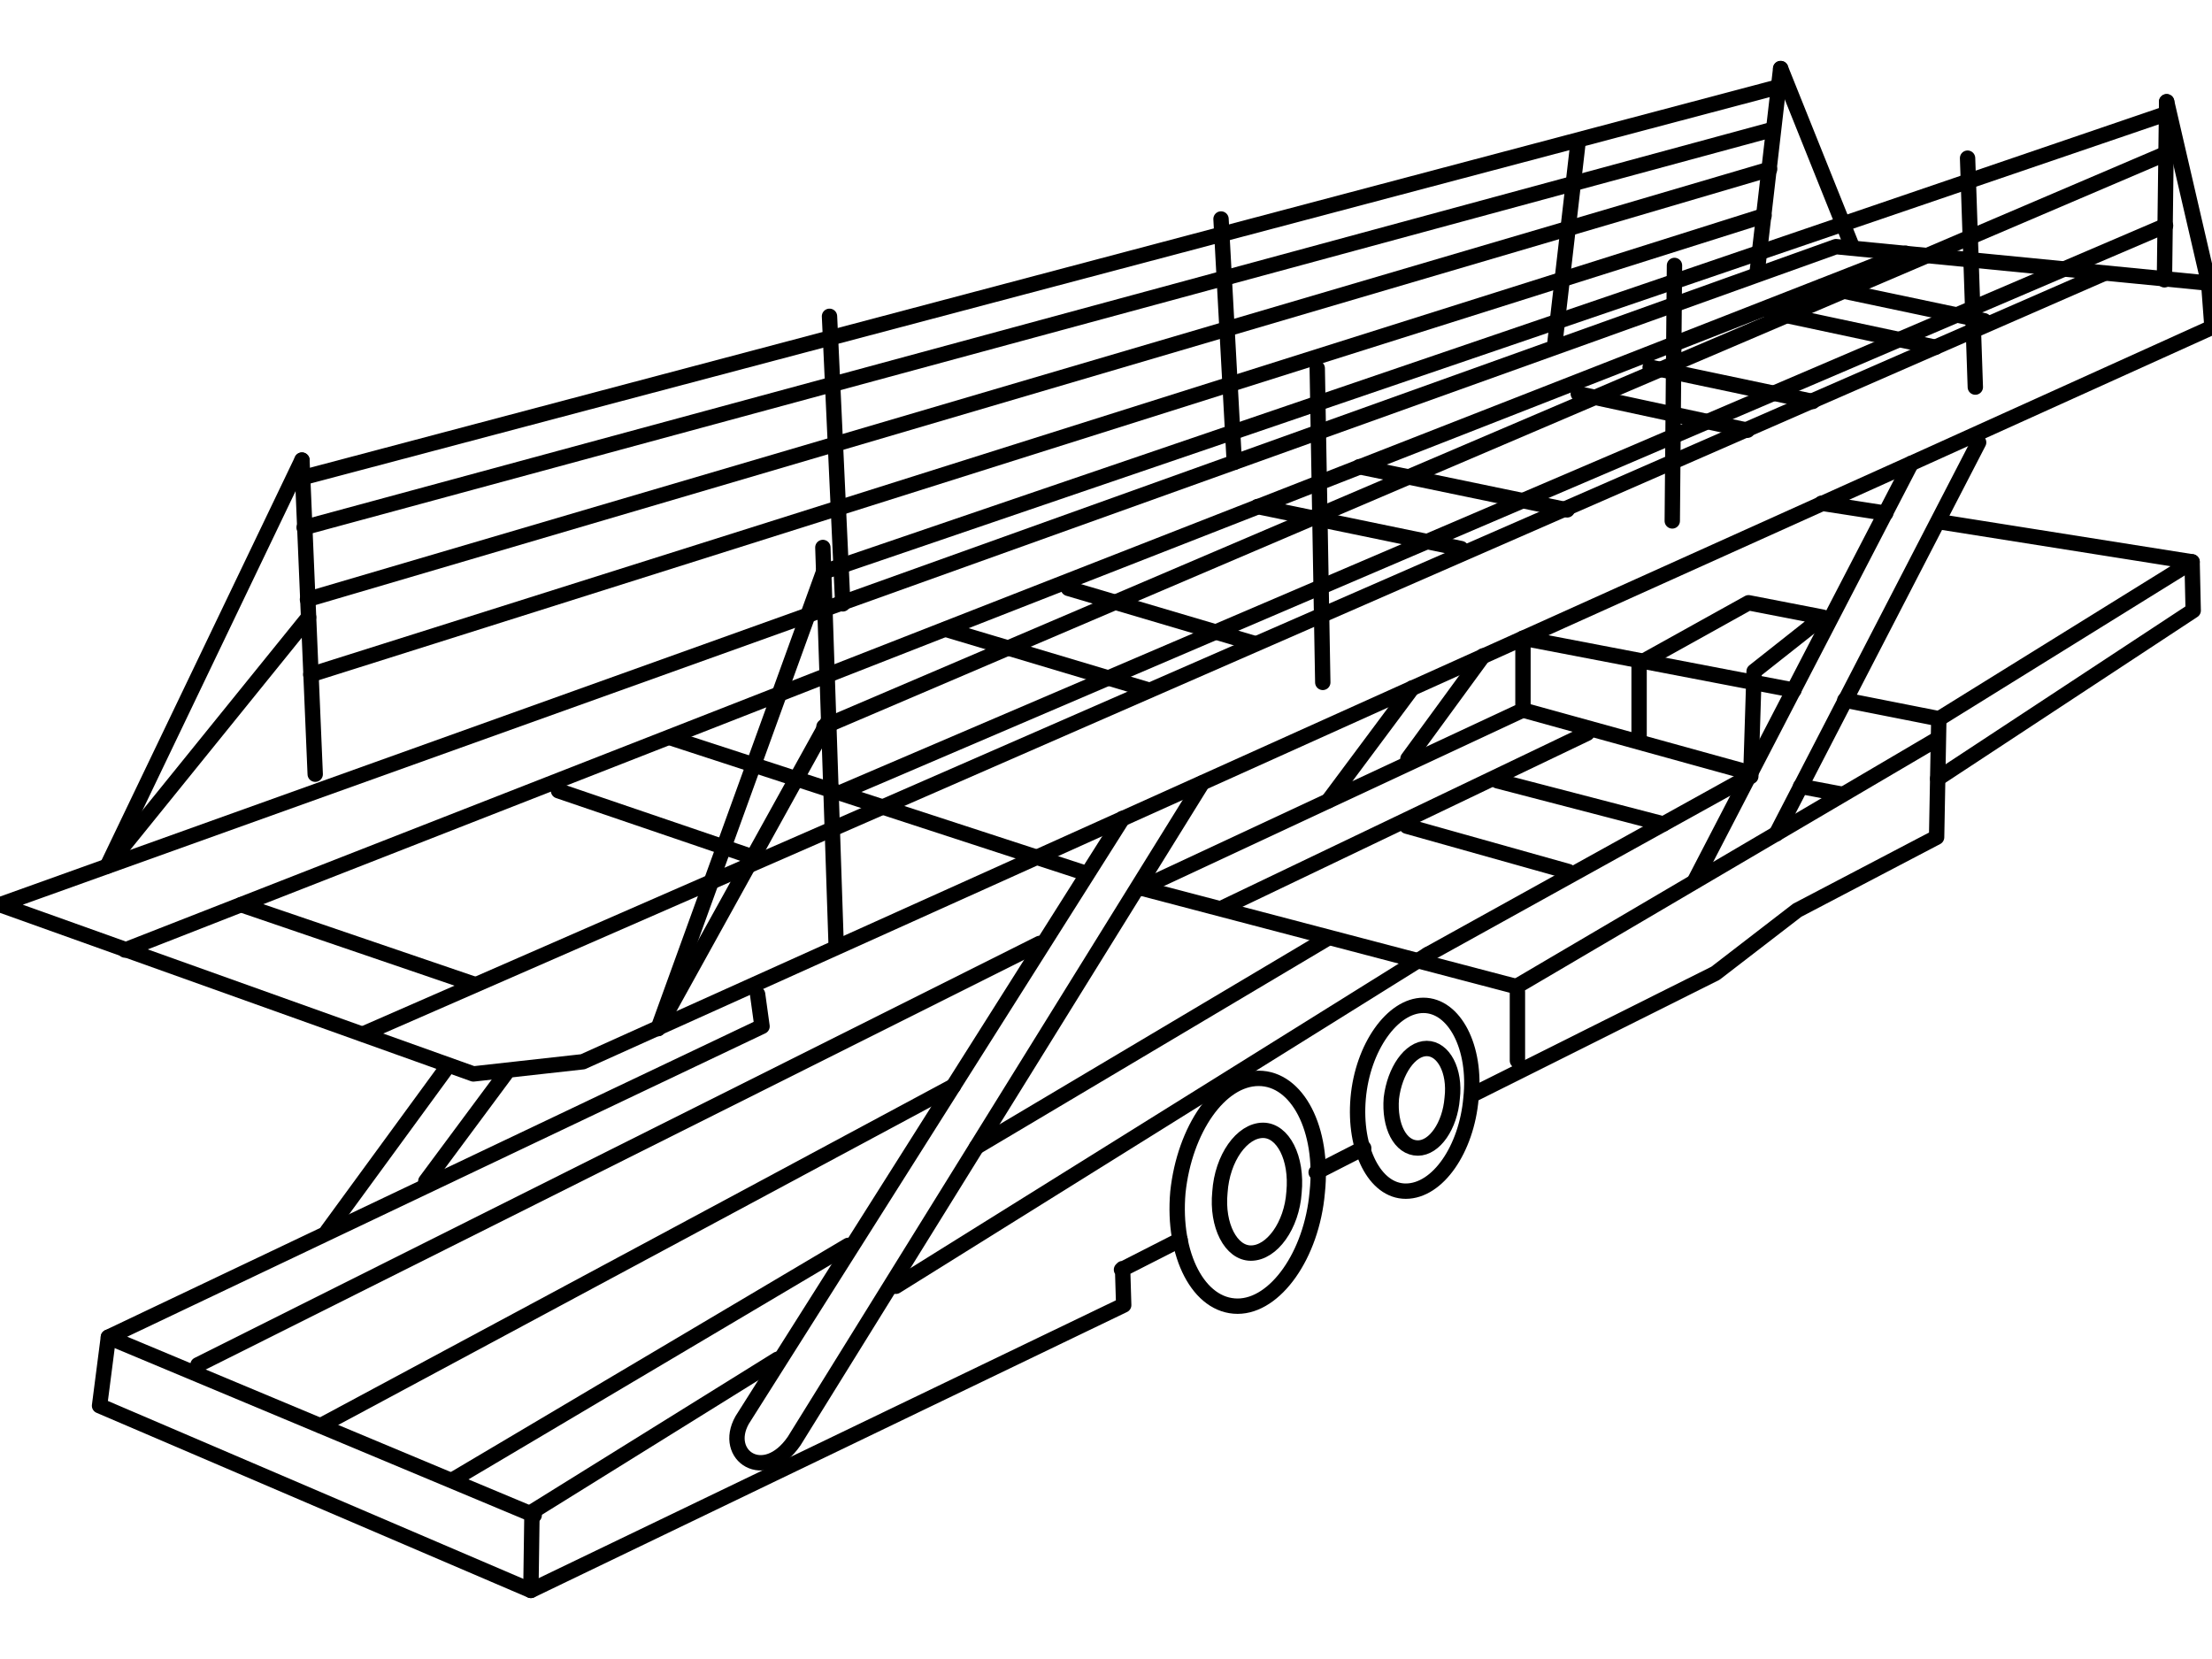 <?xml version="1.0" encoding="UTF-8"?>
<!DOCTYPE svg PUBLIC "-//W3C//DTD SVG 1.1//EN" "http://www.w3.org/Graphics/SVG/1.1/DTD/svg11.dtd">
<!-- Creator: CorelDRAW X7 -->
<svg xmlns="http://www.w3.org/2000/svg" xml:space="preserve" width="2in" height="1.5in" version="1.1" style="shape-rendering:geometricPrecision; text-rendering:geometricPrecision; image-rendering:optimizeQuality; fill-rule:evenodd; clip-rule:evenodd"
viewBox="0 0 2000 1500"
 xmlns:xlink="http://www.w3.org/1999/xlink">
 <defs>
  <style type="text/css">
   <![CDATA[
    .str0 {stroke:black;stroke-width:13.886;stroke-linecap:round;stroke-linejoin:round}
    .fil0 {fill:none;fill-rule:nonzero}
   ]]>
  </style>
 </defs>
 <g id="Layer_x0020_1">
  <g id="_689800912">
   <polygon class="fil0 str0" points="1728,419 2000,296 1997,256 1660,223 0,818 428,971 527,960 "/>
   <path class="fil0 str0" d="M685 899l4 29 -591 281 -8 62 390 167 536 -258 -1 -33 -1 1 53 -27m123 -61l43 -22m100 -49l218 -109 74 -57 126 -66 2 -107 229 -142 -227 -36m-50 -8l-58 -9"/>
   <line class="fil0 str0" x1="113" y1="859" x2="1723" y2= "229" />
   <line class="fil0 str0" x1="328" y1="935" x2="1903" y2= "247" />
   <path class="fil0 str0" d="M1087 708l-369 595c-27,39 -65,13 -47,-19l344 -544"/>
   <path class="fil0 str0" d="M296 1113l106 -145m55 3l-72 97"/>
   <path class="fil0 str0" d="M1201 724l76 -102m64 -29l-68 93"/>
   <path class="fil0 str0" d="M1532 797l196 -378m61 -19l-183 354"/>
   <path class="fil0 str0" d="M480 1438l1 -71 222 -138m107 -66l481 -300m80 29l381 -224"/>
   <line class="fil0 str0" x1="179" y1="1234" x2="940" y2= "853" />
   <line class="fil0 str0" x1="483" y1="1370" x2="98" y2= "1209" />
   <path class="fil0 str0" d="M1754 650l-86 -17m-46 -9l-245 -47 0 65 -345 161m-52 -14l-374 -122"/>
   <line class="fil0 str0" x1="1032" y1="803" x2="1371" y2= "892" />
   <path class="fil0 str0" d="M1377 642l199 55m52 14l37 7"/>
   <line class="fil0 str0" x1="218" y1="818" x2="429" y2= "890" />
   <line class="fil0 str0" x1="505" y1="715" x2="684" y2= "776" />
   <line class="fil0 str0" x1="855" y1="569" x2="1039" y2= "624" />
   <line class="fil0 str0" x1="966" y1="532" x2="1135" y2= "582" />
   <line class="fil0 str0" x1="1137" y1="458" x2="1321" y2= "496" />
   <line class="fil0 str0" x1="1229" y1="422" x2="1417" y2= "461" />
   <line class="fil0 str0" x1="1427" y1="356" x2="1580" y2= "389" />
   <line class="fil0 str0" x1="1492" y1="332" x2="1639" y2= "363" />
   <line class="fil0 str0" x1="1600" y1="282" x2="1750" y2= "314" />
   <line class="fil0 str0" x1="1647" y1="259" x2="1794" y2= "290" />
   <polyline class="fil0 str0" points="1482,670 1482,600 1581,545 1648,558 1586,607 1583,702 "/>
   <path class="fil0 str0" d="M1065 1078c-5,57 19,103 54,103 34,0 67,-46 72,-103 6,-57 -18,-103 -53,-103 -35,0 -67,46 -73,103z"/>
   <path class="fil0 str0" d="M1103 1078c-3,30 10,55 28,55 19,0 37,-25 39,-55 3,-31 -10,-56 -28,-56 -19,0 -37,25 -39,56z"/>
   <path class="fil0 str0" d="M1228 993c-4,46 15,84 43,84 29,0 55,-38 59,-84 5,-46 -15,-84 -43,-84 -28,0 -55,38 -59,84z"/>
   <path class="fil0 str0" d="M1258 993c-2,25 8,45 24,45 15,0 29,-20 31,-45 3,-25 -8,-45 -23,-45 -15,0 -29,20 -32,45z"/>
   <line class="fil0 str0" x1="1372" y1="959" x2="1372" y2= "897" />
   <line class="fil0 str0" x1="290" y1="1289" x2="862" y2= "982" />
   <path class="fil0 str0" d="M1201 848l-318 189m-116 89l-356 211"/>
   <line class="fil0 str0" x1="1105" y1="821" x2="1435" y2= "663" />
   <line class="fil0 str0" x1="1291" y1="863" x2="1578" y2= "704" />
   <line class="fil0 str0" x1="285" y1="700" x2="273" y2= "416" />
   <line class="fil0 str0" x1="762" y1="546" x2="750" y2= "286" />
   <line class="fil0 str0" x1="1116" y1="418" x2="1104" y2= "198" />
   <line class="fil0 str0" x1="1406" y1="309" x2="1427" y2= "127" />
   <line class="fil0 str0" x1="1589" y1="244" x2="1610" y2= "62" />
   <line class="fil0 str0" x1="1675" y1="224" x2="1610" y2= "62" />
   <line class="fil0 str0" x1="97" y1="783" x2="273" y2= "416" />
   <line class="fil0 str0" x1="97" y1="783" x2="279" y2= "558" />
   <line class="fil0 str0" x1="1959" y1="92" x2="1957" y2= "253" />
   <line class="fil0 str0" x1="1959" y1="92" x2="1997" y2= "256" />
   <line class="fil0 str0" x1="756" y1="854" x2="744" y2= "495" />
   <line class="fil0 str0" x1="1196" y1="617" x2="1191" y2= "333" />
   <line class="fil0 str0" x1="1512" y1="471" x2="1514" y2= "240" />
   <line class="fil0 str0" x1="1786" y1="350" x2="1779" y2= "143" />
   <line class="fil0 str0" x1="273" y1="432" x2="1610" y2= "78" />
   <line class="fil0 str0" x1="275" y1="477" x2="1603" y2= "117" />
   <line class="fil0 str0" x1="278" y1="542" x2="1600" y2= "153" />
   <line class="fil0 str0" x1="281" y1="610" x2="1595" y2= "195" />
   <line class="fil0 str0" x1="1272" y1="747" x2="1418" y2= "788" />
   <line class="fil0 str0" x1="1354" y1="706" x2="1504" y2= "745" />
   <polyline class="fil0 str0" points="1752,704 1983,552 1982,508 "/>
   <line class="fil0 str0" x1="595" y1="930" x2="745" y2= "516" />
   <line class="fil0 str0" x1="595" y1="930" x2="750" y2= "650" />
   <line class="fil0 str0" x1="1958" y1="103" x2="745" y2= "517" />
   <line class="fil0 str0" x1="1958" y1="139" x2="745" y2= "657" />
   <line class="fil0 str0" x1="1958" y1="204" x2="759" y2= "717" />
  </g>
 </g>
</svg>
